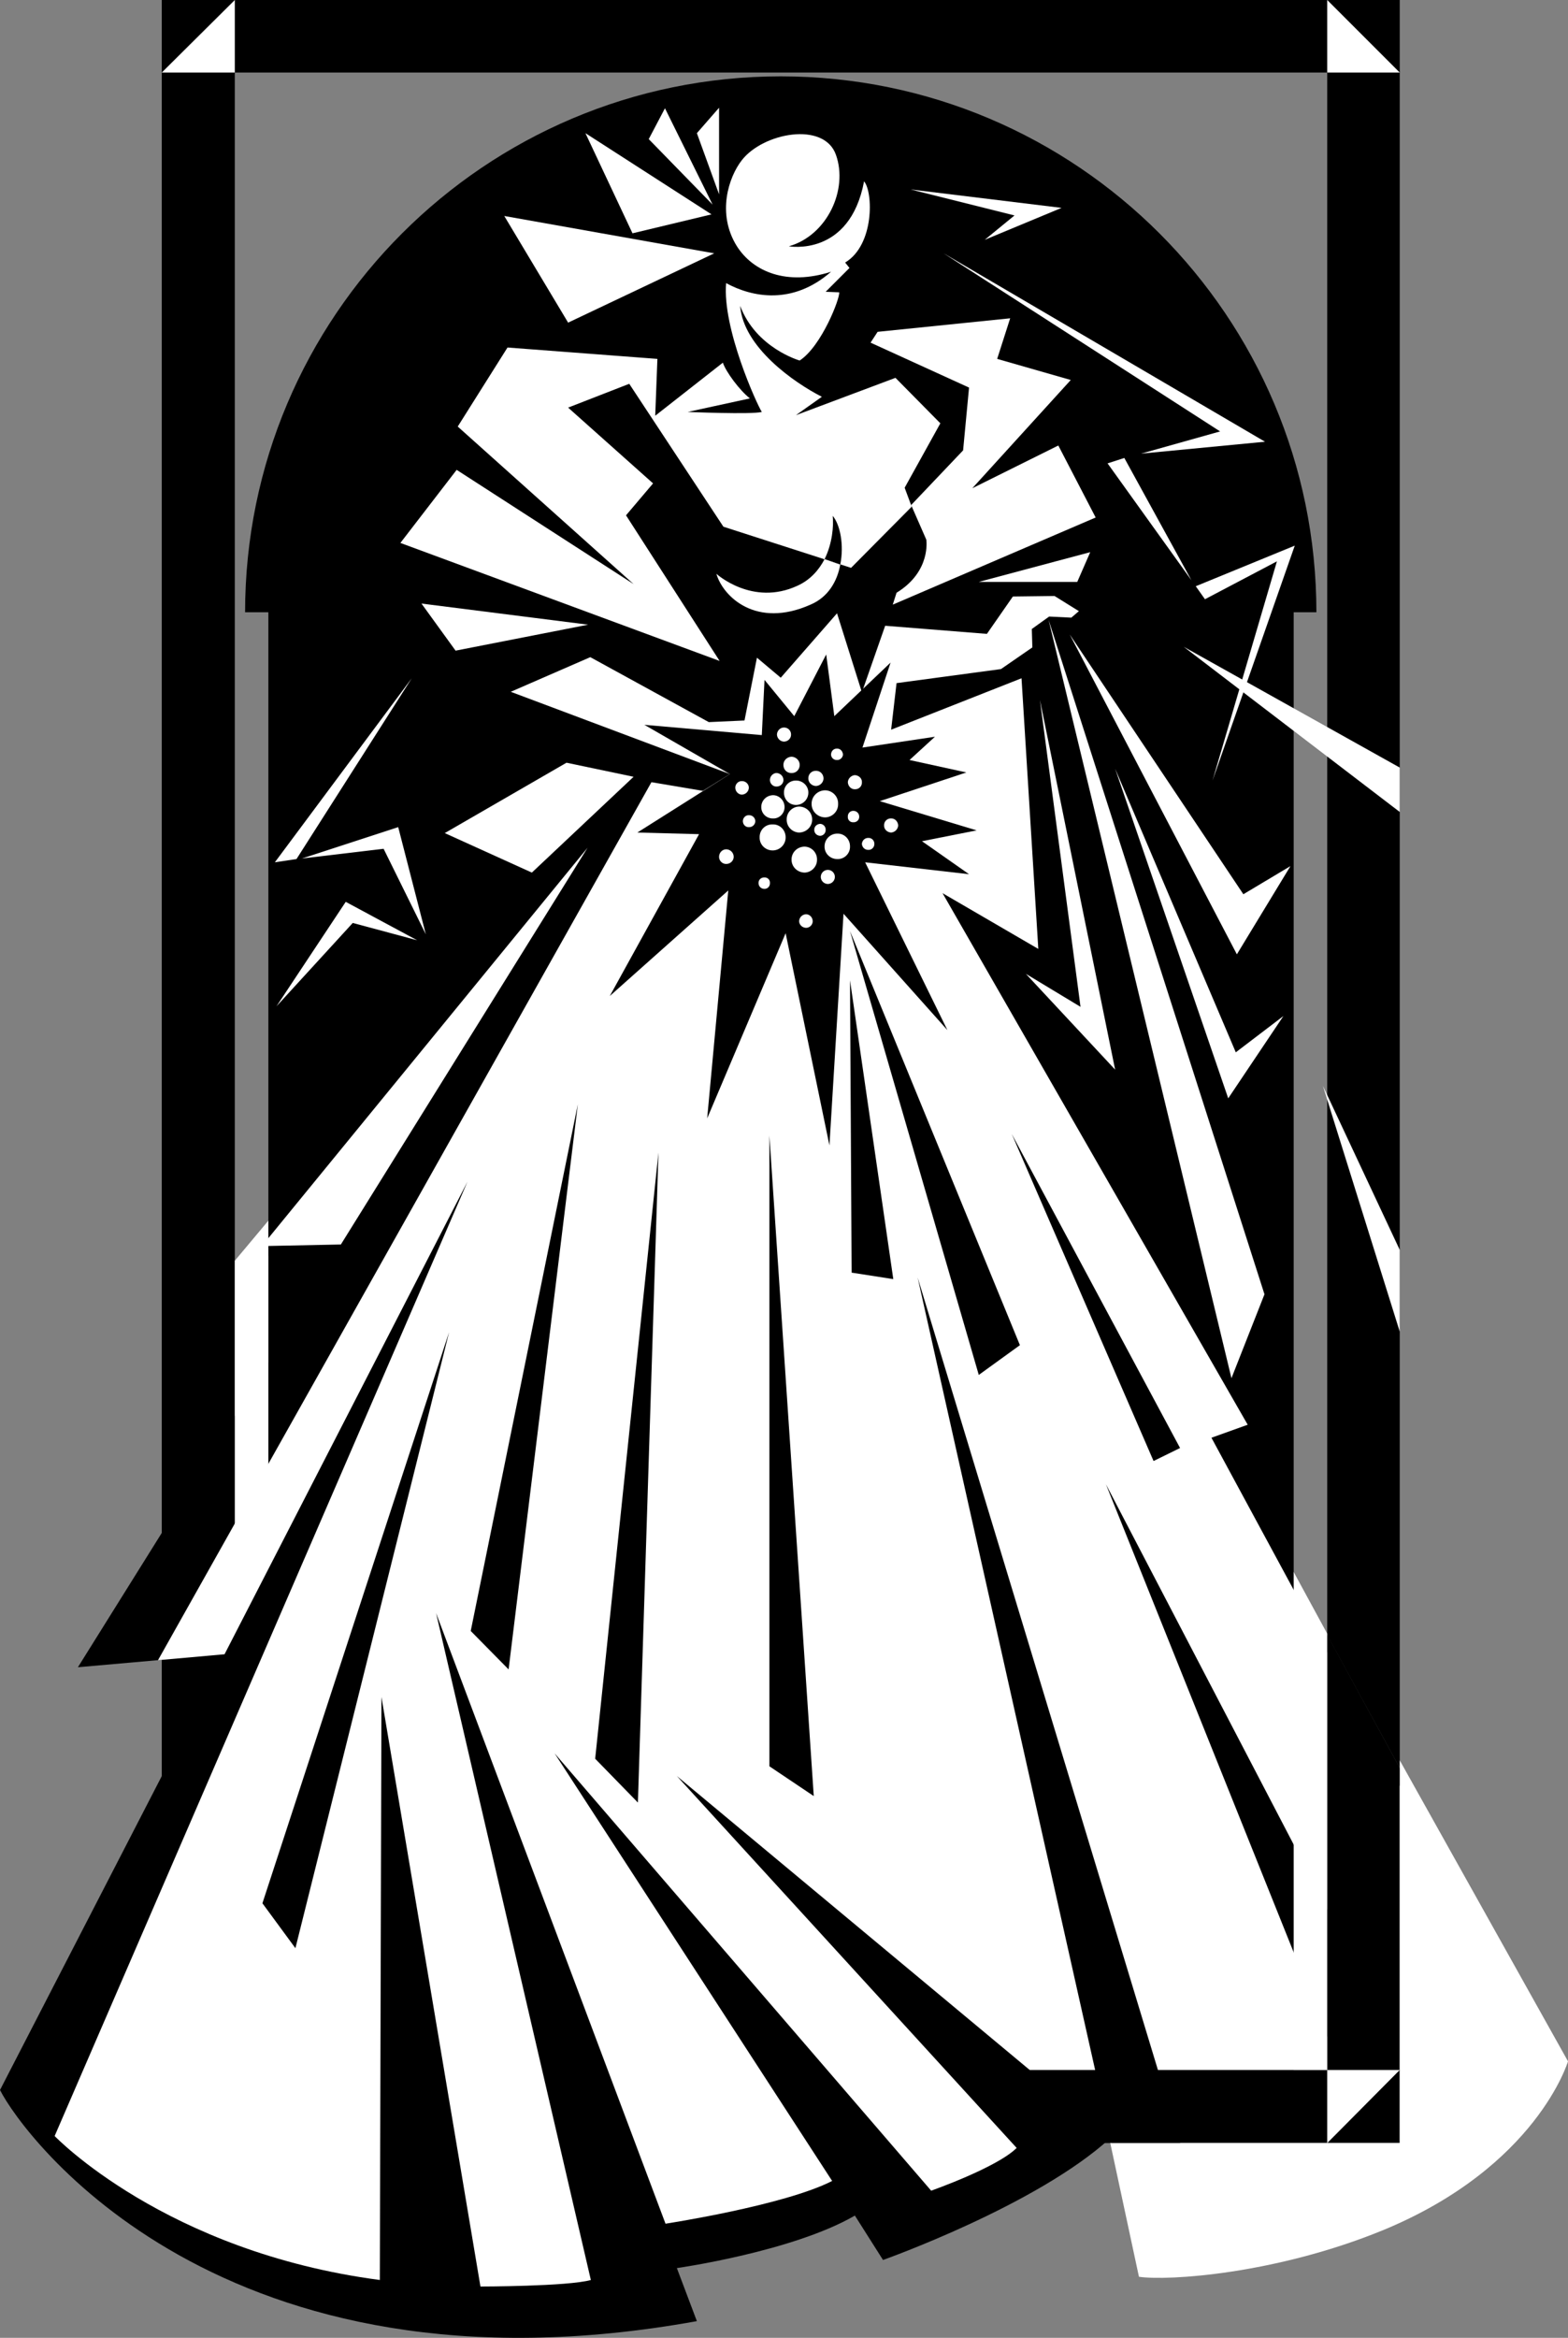 <svg xmlns="http://www.w3.org/2000/svg" width="289.797" height="431.885"><rect width="100%" height="100%" fill="#808080" stroke="none"/><path d="M258.7 326.602V0H29.897v395.902h157.7l-12.2-13.5h-132v-369h201.899v288.7l13.402 24.5"/><path fill="#fff" d="M29.898 13.402h13.5V0Zm228.802 0h-13.403V0Zm-228.802 369h13.5v13.5zm0 0"/><path d="M49.598 377.8h189.5V113.103h4.199c-.016-54.653-44.317-98.973-99-99-54.66.027-98.98 44.347-99 99h4.3V377.8"/><path d="m153.5 70.3 8.2-10.198 26.898-2.602-2.7 8 14.102 4L184.2 87l11.898-6.398 7.8 15.3L164.7 112.5l-.902 2.402 18.101 1.297 4.899-6.699h8.3l5.801 3.402-2.398 1.899-4.402-.2-2.5 1.899v3.5l-6.2 4.3-18.898 2.802-.703 6.398 23.902-9.398 3.301 52.8-16.102-9.5 56.2 96.5-7.2 2.5L288 380.5c-9.797 26.945-48.227 39.605-77.3 38.902L205.2 395c-13.618 12.445-42 22.5-42 22.5l-5.2-8.2c-11.555 6.684-32.902 9.7-32.902 9.7l3.699 9.8C40.914 444.657 4.312 394.638 0 386.103l41.5-80.5L14.398 308 62 231.8l-17.703.302 56.203-68L78.898 154l31.899-18.3-18-6.7-9.2-7.3L70 103l13-17-3.203-2.2 13.3-21 40.2 3c-2.102-7.921-1.2-17.398-1.2-17.398L104.2 61.801 90.598 38.1l23.902 4-8.602-20.199 20.7 12.399-8.5-8.7 4.601-8.3L127 24.902l6.898-7.703v14.5s3.7-7.636 11.602-8.297c6.594-.457 17.11 1.727 16.797 16.7-.145 2.718-1.824 6.984-4 8.097 0 0-1.18 12.004-9 18.703.578.774 3.016 2.91 4.101 3.2"/><path fill="#fff" d="M165.7 109.5c6.44-3.93 5.5-9.8 5.5-9.8l-2.802-6.4L178 83.2l1.098-11.598-18.2-8.301 1.301-2 24.5-2.5-2.402 7.5 13.601 3.898-18.199 20 15.899-7.898 6.902 13.3L165 111.7l.7-2.199M224.2 416c9.32.29 49.124-5.656 61.898-35.398l-62.2-115 6.7-2.403L174.199 165l17.7 10.3-3.102-50-24.098 9.5 1-8.6L185 123.601l5.797-4-.098-3.403 3.2-2.297 4.101.2 1.398-1.2-4.5-2.8-7.699.097-4.8 6.903-18.801-1.5-4.301 12.3-4.598-14.601-10.402 11.898-4.399-3.699-2.3 11.602-6.598.3-21.902-12-14.7 6.399 40.5 15.199-5 3.102-9.5-1.602L29.2 306.7l12.301-1.098L86.398 218.3l-76.3 176.3s20.445 21.383 60.101 26.598L70.5 313.5l18.297 108.902s16.168-.011 20.402-1.203L80.598 298 123 410.8s21.918-3.355 30.797-7.898l-51.297-79 69.598 80.797s12.164-4.27 15.8-7.898l-62.8-68.7 74.101 61.7s2.754-.352 4.301-2.5L169.598 236l54.601 180M93.2 39.902l11.8 19.7L132 46.8Zm15-15.3 8.698 18.5 14.602-3.5zm11.698 1.098 3-5.7 8.801 17.8zm8.899-1.098 4.101-4.7v16zM77.898 111.5l6.301 8.7 24.5-4.798zm0 0"/><path fill="#fff" d="m74 100.3 10.398-13.5 32.7 21.102-32.5-29.101 9.199-14.602 27.703 2.102-.402 10.5 12.5-9.801c.57 1.703 3.086 5.098 5 6.602l-11.5 2.5s11.875.496 13.699 0c-.91-1.41-7.317-15.442-6.598-23.801 4.848 2.64 12.32 4.09 19.399-2.102-8.145 2.61-14.364.043-17.399-4.699-3.785-6.04-1.523-12.797.899-15.898 3.933-5.082 15.215-7.22 17.402-1 2.297 6.457-1.652 14.902-8.703 16.898 0 0 11.246 2.047 13.902-12 1.688 2 1.918 11.758-3.5 15l.801 1-4.402 4.402 2.5.098c.191 1.02-3.239 9.941-7.301 12.602 0 0-8.063-2.282-11-10.102.574 7.668 10.027 14.227 15.101 16.8l-4.8 3.4 18.402-6.9 8.297 8.4-6.598 11.902 1.301 3.5-11.203 11.3-23.598-7.601-17.402-26.399L105 75.301l15.7 14-5 5.898 17.3 26.903L74 100.3m8.2 53.602 22.5-13 12.398 2.598-18.801 17.7-16.098-7.298M48.398 230.2l60.2-73.598L63 229.902zm0 0"/><path d="m48.5 351.602 6.098 8.3L83 246.102zM87 301.3l7 7.102L106.797 204Zm23 23.602 7.898 8.098 3.801-120.098Zm32.2 1.398V209.8l8.198 122zm14.898-145.198.3 54 7.7 1.199zm0-9.102 23.8 82 7.602-5.5zM187 209.5l26.2 60.402 4.898-2.402zm17.398 64.7 42.7 106.402 6.101-12.801zm-52-170.9c1.45-2.929 1.7-6.206 1.5-8 1.344 1.552 2.141 5.337 1.399 9l-2.899-1"/><path fill="#fff" d="M155.297 104.3c-.55 3.04-2.203 6-5.5 7.4-10.063 4.472-16.164-1.477-17.399-5.7 0 0 6.66 6.07 15 2.2 2.364-1.071 3.95-2.903 5-4.9l2.899 1"/><path d="m119.098 133.902 15.8 9.098-17.101 10.8 11.402.302L112.7 184l21.899-19.5-3.899 42.102 14.5-34.2 8.098 39.2 2.601-42.801 19.2 21.5-15.2-31 19.2 2.199-8.7-6.098 10.102-2L162.598 148l16-5.3-10.5-2.298 4.699-4.3-13.399 2 5.2-15.7-10.399 9.899-1.5-11.399-5.902 11.399-5.5-6.7-.5 10.2-21.7-1.899"/><path fill="#fff" d="M144.898 137c.735-.016 1.313-.594 1.301-1.3a1.275 1.275 0 0 0-1.3-1.298c-.696-.004-1.274.575-1.301 1.297.027.707.605 1.285 1.3 1.301m9.802 3.402c.573.028 1.058-.457 1.097-1-.04-.648-.524-1.129-1.098-1.101-.617-.028-1.097.453-1.101 1.101.004.543.484 1.028 1.101 1M158 145.8c.75.028 1.328-.55 1.297-1.3.031-.68-.547-1.258-1.297-1.3-.68.042-1.262.62-1.3 1.3.038.75.62 1.328 1.3 1.3m6.7 8a1.412 1.412 0 0 0 1.3-1.3c-.04-.75-.617-1.328-1.3-1.3a1.236 1.236 0 0 0-1.302 1.3c-.023.68.555 1.262 1.301 1.3M160.5 157c.598.031 1.105-.477 1.098-1.098.008-.629-.5-1.136-1.098-1.101-.652-.035-1.16.472-1.203 1.101.043.621.55 1.13 1.203 1.098m-7.5 6.3a1.312 1.312 0 0 0 1.297-1.3 1.3 1.3 0 0 0-1.297-1.3 1.31 1.31 0 0 0-1.3 1.3c.007.71.585 1.29 1.3 1.3m-4 8.102c.645-.008 1.2-.562 1.2-1.203 0-.726-.555-1.285-1.2-1.297a1.31 1.31 0 0 0-1.3 1.297c.019.64.577 1.196 1.3 1.203m-7.703-7.202c.558.019 1.039-.462 1-1.098a.95.95 0 0 0-1-1c-.633-.04-1.117.445-1.098 1a1.042 1.042 0 0 0 1.098 1.097m-7.097-4.597c.788.008 1.39-.598 1.398-1.301a1.392 1.392 0 0 0-1.399-1.399c-.699.012-1.304.614-1.3 1.399-.005.703.601 1.308 1.3 1.3m2.899-12.801c.726-.034 1.285-.59 1.3-1.3-.015-.66-.574-1.215-1.3-1.2-.641-.015-1.196.54-1.2 1.2.004.71.559 1.266 1.2 1.3m6.402-1.5c.73.02 1.285-.538 1.297-1.198-.012-.707-.567-1.266-1.297-1.301-.637.035-1.195.594-1.203 1.3.008.66.566 1.22 1.203 1.2m2.797-2.501c.828.044 1.504-.632 1.5-1.5.004-.8-.672-1.476-1.5-1.5-.84.024-1.516.7-1.5 1.5-.016.868.66 1.544 1.5 1.5m4.5 2.4c.765-.024 1.394-.653 1.402-1.4-.008-.8-.637-1.429-1.402-1.398-.781-.03-1.41.598-1.399 1.399-.011.746.618 1.375 1.399 1.398M152.5 151c1.336-.02 2.45-1.129 2.398-2.5.051-1.371-1.062-2.48-2.398-2.5-1.402.02-2.512 1.129-2.5 2.5-.012 1.371 1.098 2.48 2.5 2.5m5.2.902c.624.04 1.109-.441 1.097-1a1.057 1.057 0 0 0-1.098-1.101c-.566-.016-1.047.469-1 1.101a.94.94 0 0 0 1 1m-2.902 6.798c1.27.027 2.332-1.036 2.3-2.298.032-1.359-1.03-2.418-2.3-2.402a2.345 2.345 0 0 0-2.399 2.402c-.015 1.262 1.047 2.325 2.399 2.297M148.7 161.2c1.265-.032 2.327-1.095 2.3-2.4a2.354 2.354 0 0 0-2.3-2.398c-1.356.02-2.419 1.082-2.403 2.399-.016 1.304 1.047 2.367 2.402 2.398m2.899-6.797a1.054 1.054 0 0 0 1-1.101 1.061 1.061 0 0 0-1-1.102c-.641.028-1.125.508-1.098 1.102-.027.597.457 1.082 1.098 1.101m-3.898-.602c1.35-.03 2.413-1.093 2.398-2.398.015-1.316-1.047-2.375-2.399-2.402-1.27.027-2.332 1.086-2.3 2.402-.032 1.305 1.03 2.368 2.3 2.399m-.601-5.101a2.277 2.277 0 0 0 2.3-2.298c-.004-1.21-1.02-2.222-2.3-2.203-1.22-.02-2.23.992-2.2 2.203-.03 1.29.98 2.305 2.2 2.297m-4.2 2.501c1.141.034 2.106-.93 2.102-2.098.004-1.215-.96-2.18-2.102-2.2-1.242.02-2.207.985-2.199 2.2-.008 1.168.957 2.132 2.2 2.097m-4.501 1.601c.664.036 1.172-.472 1.2-1.1a1.138 1.138 0 0 0-1.2-1.098c-.586-.032-1.093.476-1.101 1.097.008.63.515 1.137 1.101 1.102m4.399 4.301c1.328.004 2.414-1.086 2.402-2.403.012-1.363-1.074-2.449-2.402-2.398-1.352-.051-2.438 1.035-2.399 2.398-.039 1.317 1.047 2.406 2.399 2.403m-92 2.198 4-.6 21.3-33.4zm5-.698 17.8-5.801 5.102 19.8-7.8-15.8-15.102 1.8m-4.699 27.301 12.8-19.3 13.2 7.097-11.899-3.199-14.101 15.402M192.2 129.3l7.5 56.7-10.102-6.098 16.5 17.7-13.899-68.301m1.598-14.801 33.8 140.102 6.102-15.5zm12.301 27.5L227 202.902l10.2-15.203-8.802 6.703-22.3-52.402"/><path fill="#fff" d="m197.7 117.2 30.898 59.1L238.5 160l-8.703 5.2-32.098-48m-16.801-9.7L201.5 102l-2.402 5.5zm-6.5-60.7 59.399 34.802-22.899 2.199 14.602-4.102-51.102-32.898M168.297 35l27.902 3.402L182 44.301l5.5-4.5L168.297 35M204.7 85.602l3.097-1 12.402 22.597zM221 108.3l1.7 2.4 13.3-7-11.902 40.5 15.199-43.4L221 108.3"/><path fill="#fff" d="M258.7 141.8v8.2l-39.903-30.5zm-14.2 58.802 14.2 30.3V246Zm-201.102 32.3 6.2-7.402v46.3l-6.2 12.5v-51.398"/><path d="M245.297 302.102v80.3h-69.899l12.2 13.5h71.101v-69.3l-13.402-24.5"/><path fill="#fff" d="M258.7 382.402h-13.403v13.5zm-13.403 0v-80.601l-6.2-11.399v92h6.2"/><path fill="#fff" d="M205.2 395.902h53.5V325.2l31.097 55.602s-5.762 19.465-34.2 31.199c-19.788 8.105-39.726 9.398-45.097 8.602l-5.3-24.7"/></svg>
